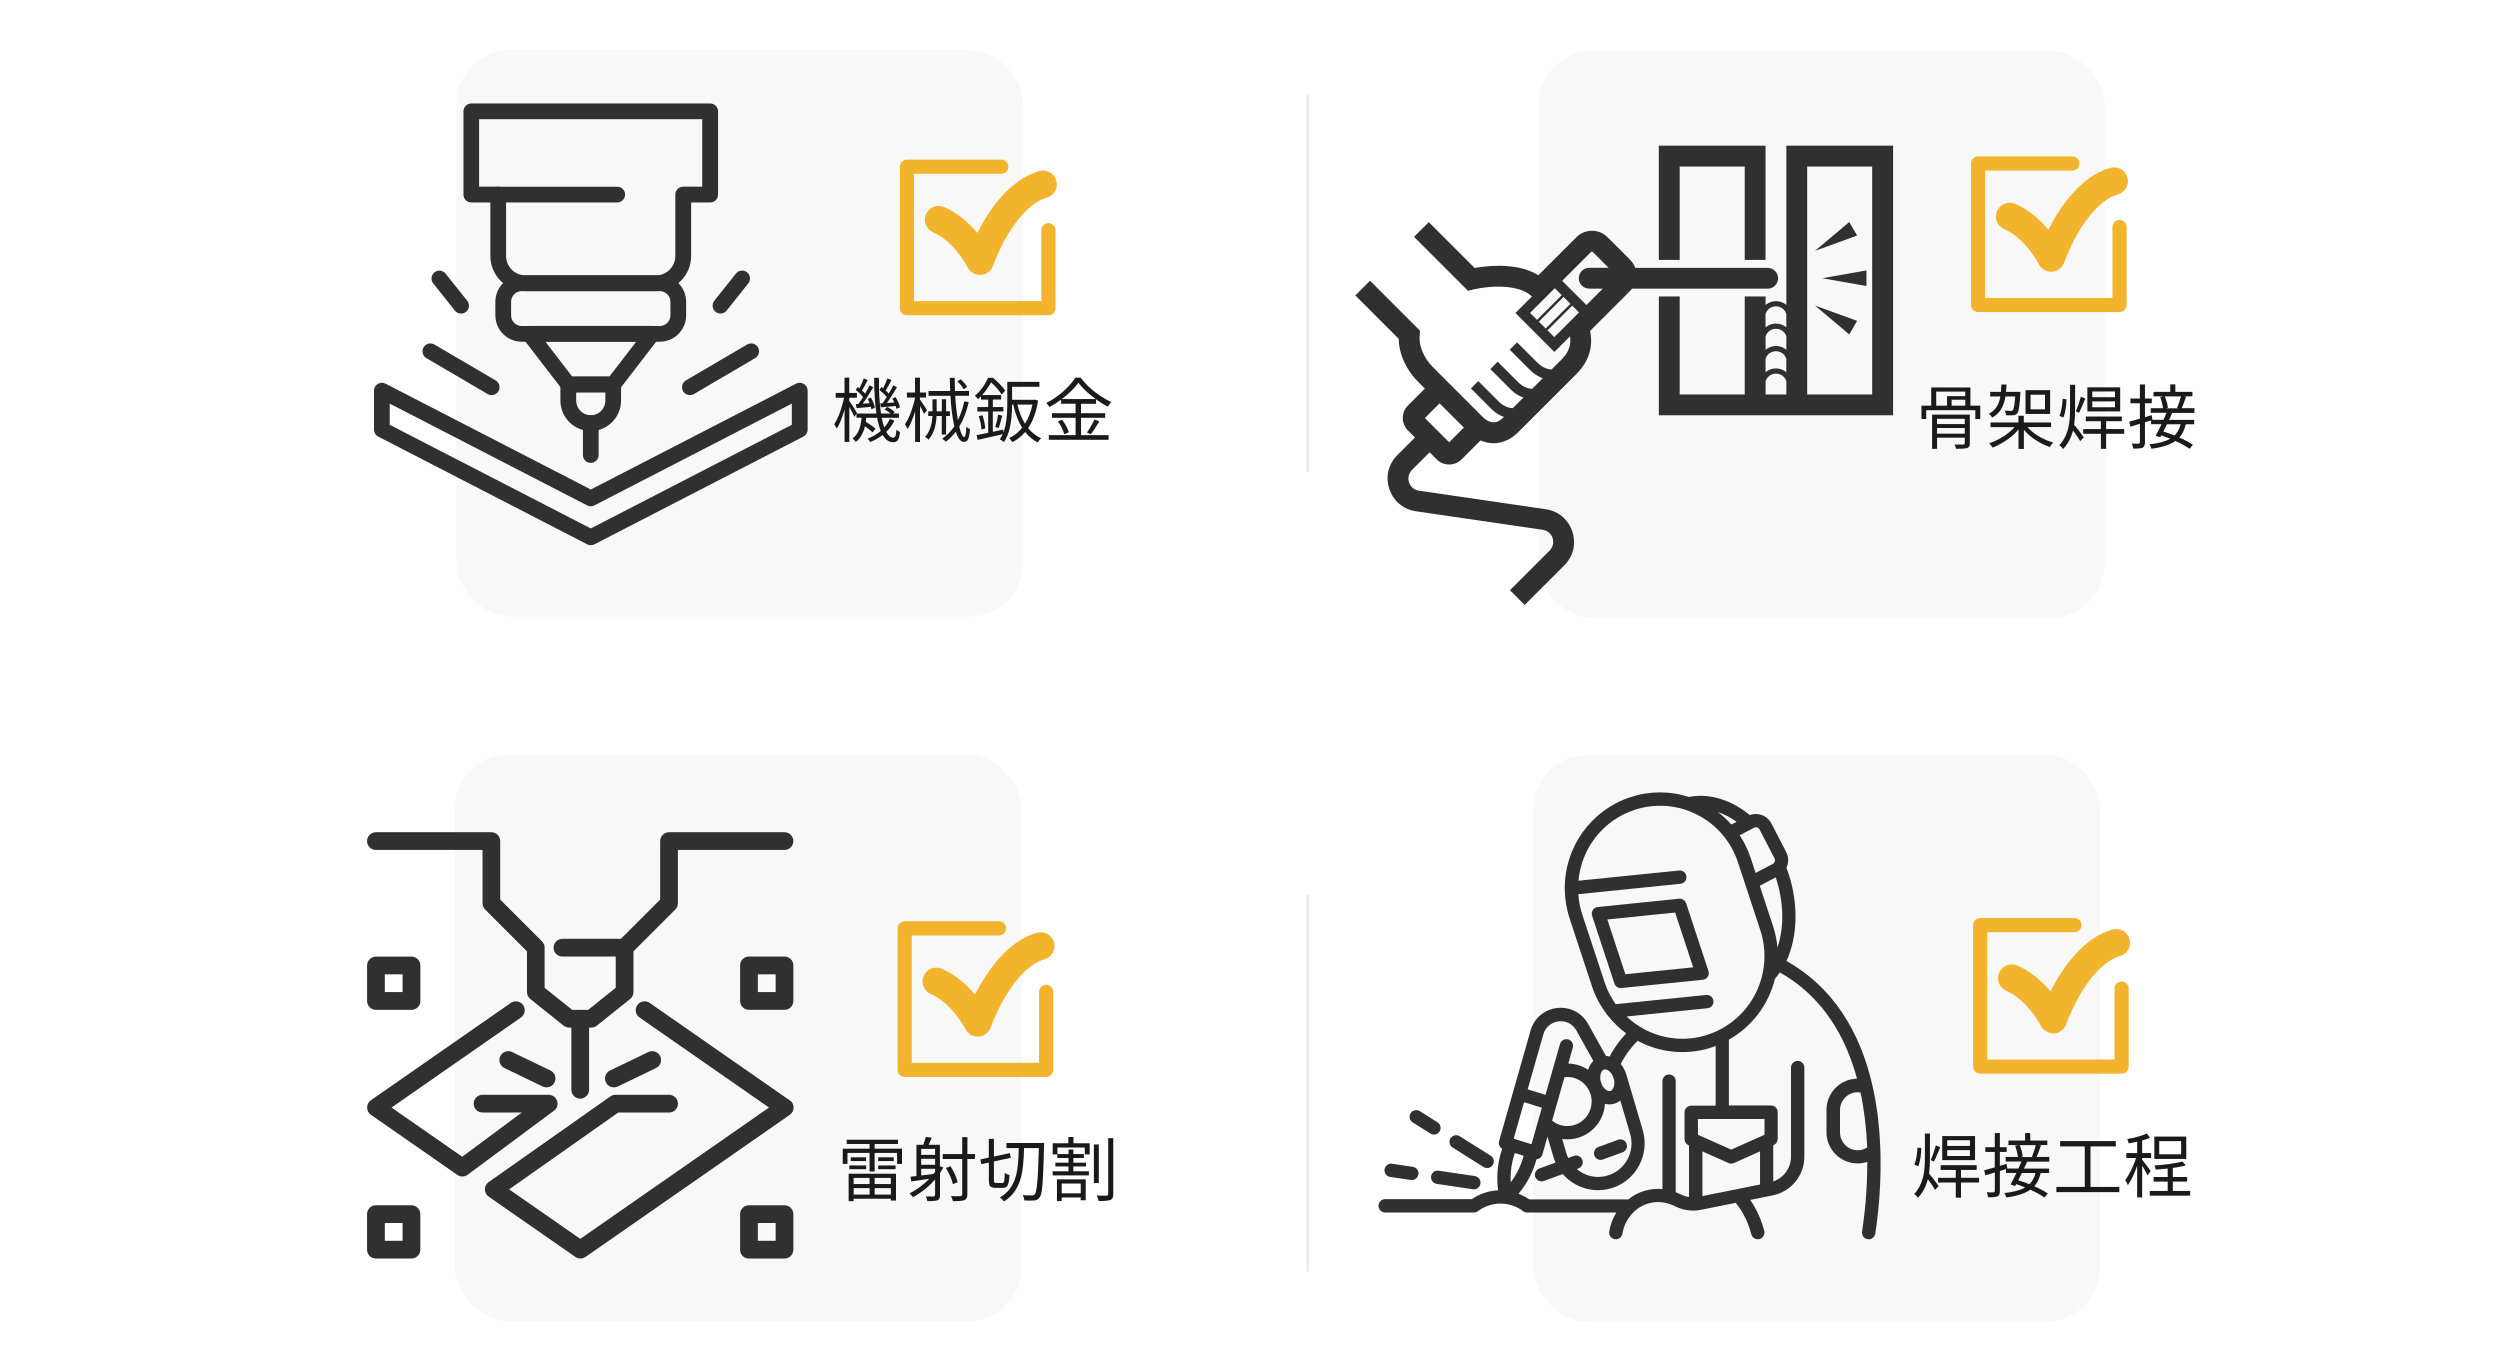 <?xml version="1.0" encoding="UTF-8"?>
<svg xmlns="http://www.w3.org/2000/svg" viewBox="0 0 550 300">
  <defs>
    <style>
      .cls-1 {
        fill: #ddd;
        opacity: .18;
      }

      .cls-2 {
        fill: #303030;
      }

      .cls-3 {
        fill: #f2b32d;
      }

      .cls-4 {
        fill: #1a1a1a;
      }

      .cls-5 {
        fill: none;
        stroke: #e8e8e8;
        stroke-miterlimit: 10;
        stroke-width: .5px;
      }
    </style>
  </defs>
  <g id="_圖層_2" data-name="圖層 2">
    <rect class="cls-1" x="100.39" y="10.95" width="124.7" height="124.7" rx="12" ry="12"/>
    <rect class="cls-1" x="338.35" y="11.22" width="124.7" height="124.7" rx="12" ry="12"/>
    <rect class="cls-1" x="100.04" y="165.99" width="124.7" height="124.7" rx="12" ry="12"/>
    <rect class="cls-1" x="337.34" y="166.06" width="124.7" height="124.7" rx="12" ry="12"/>
  </g>
  <g id="_圖層_1" data-name="圖層 1">
    <g>
      <path class="cls-4" d="M195.79,92.16l.98.38c-.44.92-1.04,1.75-1.79,2.48.46.84.97,1.26,1.53,1.27.27,0,.45-.18.55-.54.07-.26.12-.67.15-1.21.18.19.44.36.79.5-.11,1.07-.33,1.74-.67,2.01-.21.16-.5.24-.88.24-.89-.01-1.64-.55-2.26-1.61-.81.64-1.71,1.16-2.7,1.56-.25-.33-.46-.58-.62-.73,1.15-.46,2.12-1.04,2.91-1.71-.34-.83-.61-1.79-.8-2.89h-2.41c0,.06-.03.36-.09.89.98.61,1.69,1.11,2.14,1.51l-.65.8c-.41-.39-.97-.84-1.68-1.33-.39,1.6-1.07,2.74-2.03,3.44-.23-.34-.46-.6-.7-.76,1.06-.74,1.7-2.07,1.92-4,.02-.18.04-.37.06-.56h-1.11v-.88l-.47.68c-.19-.47-.56-1.21-1.11-2.21v7.74h-1.04v-7.16c-.54,1.86-1.1,3.26-1.7,4.21-.14-.3-.33-.62-.58-.95.72-1.06,1.34-2.6,1.88-4.63.11-.41.21-.81.29-1.2h-1.85v-1.06h1.95v-3.35h1.04v3.35h1.68v1.06h-1.68v.7c.5.69,1.04,1.51,1.59,2.48.05.08.09.15.11.2l-.08.09h4.35c-.31-2.05-.48-4.67-.5-7.86h1.05c-.03,3.03.13,5.65.47,7.86h2.11c-.52-.41-.96-.71-1.3-.89l.54-.56c.71.36,1.25.74,1.64,1.12l-.32.33h1.27v.94h-3.79c.14.76.33,1.47.56,2.14.54-.61.94-1.24,1.23-1.89ZM188.3,88.9l.55-.03c.25-.34.6-.84,1.04-1.5-.44-.54-.99-1.08-1.65-1.59l.48-.64s.1.08.18.15c.08.06.14.11.18.14.39-.75.71-1.47.94-2.18l.89.36c-.77,1.42-1.19,2.19-1.26,2.3.28.25.5.48.67.68.44-.75.77-1.35.97-1.8l.83.39c-.88,1.51-1.65,2.72-2.32,3.62l1.51-.09c-.11-.32-.25-.65-.42-.97l.71-.26c.45.79.75,1.53.88,2.23l-.77.33c-.06-.28-.1-.46-.12-.53-.68.05-1.72.15-3.14.29l-.17-.91ZM193.65,88.75l.5-.03c.44-.61.76-1.06.94-1.38-.4-.51-.95-1.03-1.64-1.56l.48-.64s.08.07.15.12c.09.07.16.13.2.17.41-.8.73-1.52.95-2.18l.89.36c-.48.96-.91,1.72-1.27,2.29.39.39.62.63.68.7.44-.75.77-1.35.97-1.8l.83.39c-.86,1.46-1.6,2.62-2.21,3.47l1.64-.12c-.17-.37-.32-.67-.44-.88l.71-.29c.52.89.84,1.63.95,2.23l-.74.36c-.04-.21-.1-.42-.18-.64-.48.05-1.18.11-2.08.18-.54.05-.92.09-1.17.11l-.18-.86Z"/>
      <path class="cls-4" d="M203.94,90.23l-.65.83c-.17-.41-.47-.99-.89-1.74v7.92h-1.08v-6.74c-.53,1.71-1.07,3-1.64,3.89-.17-.4-.37-.75-.59-1.05.75-1.07,1.4-2.62,1.95-4.65.1-.39.19-.78.27-1.15v-.09h-1.79v-1.09h1.79v-3.27h1.08v3.27h1.36v1.09h-1.36v.45c.62.86,1.13,1.63,1.54,2.32ZM208.13,95.61h-.94v-4.09h-1.15c-.09,2.09-.6,3.73-1.53,4.91-.07.1-.15.2-.23.29-.2-.22-.45-.42-.76-.61.96-1.05,1.49-2.53,1.61-4.45v-.14h-.92v-1.03h.94v-2.65h.91v2.65h1.14v-2.65h.94v2.65h.85v1.03h-.85v4.09ZM212.14,88.31l.98.14c-.48,2.12-1.18,3.93-2.09,5.42.37,1.51.75,2.28,1.12,2.29.23,0,.38-.76.44-2.27v-.03c.19.21.46.39.82.55-.1,1.41-.33,2.28-.7,2.59-.18.15-.4.23-.67.23-.69-.02-1.27-.77-1.76-2.24-.72.9-1.44,1.63-2.18,2.18-.25-.24-.53-.46-.82-.65,1.03-.71,1.92-1.62,2.67-2.73-.42-1.88-.71-4.11-.85-6.71h-4.82v-1.06h4.76c-.03-.65-.06-1.61-.08-2.89h1.08c0,1.01.02,1.97.05,2.89h3.09v1.06h-3.03c.09,1.74.29,3.52.59,5.36.64-1.29,1.1-2.67,1.39-4.12ZM212.78,85.13l-.79.5c-.28-.56-.75-1.14-1.39-1.74l.74-.45c.68.62,1.16,1.18,1.44,1.7Z"/>
      <path class="cls-4" d="M227.7,87.92l.67.2c-.37,2.47-1.1,4.49-2.18,6.06.82,1.01,1.77,1.76,2.86,2.24-.26.22-.52.52-.76.91-1.04-.53-1.96-1.29-2.76-2.29-.83.96-1.77,1.71-2.82,2.24-.22-.36-.45-.67-.68-.91,1.12-.52,2.06-1.28,2.83-2.26-.85-1.38-1.49-3.08-1.94-5.1h-.27v.11c-.01,3.73-.61,6.44-1.79,8.13-.28-.25-.59-.45-.91-.59.26-.4.47-.78.64-1.14-1.32.31-3.16.73-5.51,1.26l-.24-1.06c.54-.09,1.39-.26,2.56-.5v-4.68h-2.38v-.98h2.38v-1.65h-1.59v-.7c-.15.15-.36.35-.64.61-.23-.31-.47-.56-.71-.73,1.19-1.01,2.13-2.26,2.8-3.76.03-.07.06-.14.09-.21h1.11c1.02.85,1.86,1.7,2.51,2.56.07.09.13.17.18.24l-.77.88c-.6-.9-1.3-1.73-2.12-2.48-.08-.07-.15-.14-.21-.2-.69,1.17-1.35,2.11-1.98,2.8h4.18v.98h-1.83v1.65h2.32v.98h-2.32v4.47l2.27-.48.06.62c.57-1.48.85-3.49.85-6.03v-5.09h7.07v1.08h-6.01v2.86h4.85l.2-.05ZM215.33,91.55l.8-.2c.35,1,.56,1.97.62,2.91l-.83.23c-.03-.86-.23-1.84-.59-2.94ZM219.72,94.16l-.76-.21c.28-.88.49-1.79.64-2.74l.91.24c-.41,1.5-.68,2.41-.79,2.71ZM227.14,89.01h-3.32c.4,1.65.96,3.05,1.68,4.21.74-1.17,1.28-2.57,1.64-4.21Z"/>
      <path class="cls-4" d="M237.83,91.91v3.82h6.06v1.03h-13.15v-1.03h5.89v-3.82h-5.19v-1.01h5.19v-2.08h-3.2v-.89c-.84.62-1.69,1.16-2.56,1.62-.14-.28-.37-.58-.7-.89,1.84-.93,3.48-2.16,4.94-3.7.62-.66,1.11-1.28,1.48-1.88h1.15c1.17,1.56,2.69,2.95,4.56,4.17.74.48,1.46.88,2.17,1.2-.3.32-.55.67-.74,1.03-.86-.44-1.72-.98-2.59-1.62v.97h-3.32v2.08h5.32v1.01h-5.32ZM232.73,92.69l.92-.36c.7.93,1.18,1.8,1.44,2.62.02.05.04.1.05.14l-1,.45c-.2-.79-.64-1.69-1.3-2.7-.04-.05-.08-.1-.11-.15ZM233.61,87.79h7.45c-1.69-1.23-2.96-2.43-3.82-3.59-.81,1.16-2.02,2.36-3.64,3.59ZM239.97,95.53l-.85-.38c.6-.82,1.15-1.77,1.65-2.86l1.09.42c-.68,1.16-1.31,2.1-1.89,2.82Z"/>
    </g>
    <g>
      <path class="cls-4" d="M433.49,89.24h2.17v2.95h-1.09v-1.95h-10.8v1.95h-1.05v-2.95h2.15v-4h8.62v4ZM433.36,91.19v6.33c0,.5-.14.83-.41.97-.06.03-.12.06-.18.08-.36.11-1.18.17-2.44.17-.04-.3-.16-.62-.35-.95.58.01,1.24.02,1.95.02.2-.05.31-.15.32-.29v-1.24h-6.1v2.47h-1.09v-7.54h8.3ZM425.97,86.15v3.09h2.38v-2.09h4.01v-1h-6.39ZM432.25,92.13h-6.1v1.17h6.1v-1.17ZM426.15,95.4h6.1v-1.24h-6.1v1.24ZM432.36,89.24v-1.3h-3v1.3h3Z"/>
      <path class="cls-4" d="M443.37,87.22h-2.17c-.29,1.81-.96,3.15-2,4.03-.28.23-.59.44-.92.62-.2-.35-.44-.64-.71-.85,1.21-.63,2-1.66,2.36-3.09.06-.23.11-.47.15-.71h-2.23v-1.01h2.36c.04-.5.07-1.04.09-1.61h1.14c-.04.72-.08,1.25-.12,1.61h3.18s-.01.17-.03.47c-.13,2.22-.31,3.56-.53,4.03-.05.11-.11.2-.17.26-.21.23-.51.36-.89.39-.36.03-.87.03-1.53,0-.04-.38-.15-.72-.32-1.02.54.04.99.06,1.36.06.21,0,.36-.06.45-.15.21-.26.38-1.27.51-3.03ZM451.26,93.96h-5.21c1.01,1.15,2.39,2.11,4.15,2.88.52.21,1.02.39,1.51.55-.27.24-.52.56-.76.95-1.85-.65-3.46-1.61-4.85-2.89-.31-.29-.6-.59-.85-.88v4.2h-1.18v-4.3c-1.09,1.32-2.52,2.44-4.29,3.36-.47.25-.94.46-1.41.64-.17-.29-.42-.61-.76-.94,1.64-.55,3.13-1.37,4.48-2.48.43-.36.81-.72,1.12-1.08h-5.29v-1.03h6.13v-1.48h1.18v1.48h6v1.03ZM451.03,85.83v5.24h-5.41v-5.24h5.41ZM449.9,90.05v-3.21h-3.18v3.21h3.18Z"/>
      <path class="cls-4" d="M456.52,84.66v5.27c0,1.36-.07,2.54-.21,3.53.58.65,1.26,1.52,2.04,2.64.03.05.06.09.08.12l-.79.83c-.32-.6-.85-1.38-1.58-2.35-.4,1.6-1.13,2.96-2.18,4.1-.19-.3-.44-.57-.76-.79-.03-.02-.05-.04-.06-.05,1.3-1.39,2.06-3.32,2.27-5.77.05-.64.08-1.39.08-2.27v-5.27h1.11ZM453.78,87.74l.85.11c-.06,1.62-.28,2.95-.67,4l-.86-.35c.37-.92.6-2.15.68-3.7v-.06ZM457.8,87.28l.97.39c-.1.22-.25.57-.44,1.04-.43,1.04-.75,1.74-.94,2.11l-.7-.33c.44-1.01.81-2.08,1.11-3.21ZM467.32,94.39v1.04h-3.97v3.32h-1.15v-3.32h-3.89v-1.04h3.89v-1.73h-3.32v-1.03h7.92v1.03h-3.45v1.73h3.97ZM466.44,85.21v5.3h-7.22v-5.3h7.22ZM465.3,87.39v-1.27h-5v1.27h5ZM465.3,89.6v-1.29h-5v1.29h5Z"/>
      <path class="cls-4" d="M482.78,90.84h-4.88c-.08.19-.22.48-.41.88-.13.29-.23.51-.3.65h5.53v.97h-1.85c-.28,1.21-.75,2.19-1.41,2.92,1.24.55,2.23,1.08,2.97,1.59l-.73.89c-.78-.57-1.81-1.14-3.11-1.73-1.19.84-2.95,1.41-5.27,1.71-.11-.4-.26-.73-.46-.97,2.01-.2,3.54-.62,4.6-1.24-.89-.34-1.54-.59-1.97-.73l-.24.44-1-.36c.33-.6.76-1.44,1.29-2.53h-2.3v-.85l-1.35.42v4.42c0,.57-.15.94-.44,1.12-.04.02-.07.04-.09.05-.36.15-1.04.22-2.04.21-.07-.43-.18-.8-.33-1.11.73.03,1.24.04,1.53.02.15-.06.24-.16.26-.29v-4.09l-2.08.64-.26-1.11c.4-.1,1.18-.32,2.33-.65v-3.39h-2.08v-1.04h2.08v-3.1h1.12v3.1h1.5v1.04h-1.5v3.06l1.48-.44.15,1.01h2.45c.27-.6.5-1.11.67-1.53h-3.48v-1.01h2.7c-.11-.84-.32-1.66-.62-2.47l.74-.15h-2.2v-.98h3.67v-1.65h1.12v1.65h3.76v.98h-1.95l.56.08c-.4,1.15-.73,2-.97,2.54h2.8v1.01ZM479.72,93.34h-2.98c-.14.3-.41.84-.8,1.61.87.25,1.69.54,2.47.86.63-.64,1.07-1.46,1.32-2.47ZM479.8,87.21h-3.54c.36.86.59,1.7.67,2.51l-.42.11h2.8l-.36-.06c.36-.89.65-1.74.86-2.56Z"/>
    </g>
    <line class="cls-5" x1="287.71" y1="103.86" x2="287.71" y2="20.92"/>
    <line class="cls-5" x1="287.71" y1="279.82" x2="287.71" y2="196.87"/>
    <g>
      <path class="cls-4" d="M192.43,252.71h6.01v3.35h-1.08v-2.42h-4.94v4.09h-1.12v-4.09h-4.86v2.42h-1.04v-3.35h5.91v-1.03h-5.03v-.94h11.27v.94h-5.12v1.03ZM186.7,264.25v-6.03h10.42v5.91h-1.14v-.41h-8.18v.53h-1.11ZM186.85,257.22v-.82h3.7v.82h-3.7ZM187.18,254.61h3.35v.82h-3.35v-.82ZM191.3,259.14h-3.5v1.35h3.5v-1.35ZM187.81,262.81h3.5v-1.42h-3.5v1.42ZM195.98,260.49v-1.35h-3.56v1.35h3.56ZM192.43,262.81h3.56v-1.42h-3.56v1.42ZM193.2,254.61h3.42v.82h-3.42v-.82ZM193.2,257.22v-.82h3.82v.82h-3.82Z"/>
      <path class="cls-4" d="M206.8,256.6l.74.23c-.16.29-.41.71-.74,1.24v4.86c0,.58-.17.96-.52,1.12-.02,0-.04.01-.05.01-.32.13-1.06.2-2.21.2-.04-.35-.16-.7-.36-1.04.29,0,.88.01,1.77.01.17-.07.27-.17.29-.3v-3.47c-1.3,1.54-2.92,2.85-4.85,3.92-.31-.39-.58-.67-.79-.83,1.63-.81,3.08-1.88,4.36-3.21-2.14.31-3.46.5-3.97.58l-.15-1.04c.14,0,.37-.04.68-.08.27-.03.48-.05.62-.06v-6.89h1.51c.28-.78.47-1.36.56-1.74l1.29.18c-.26.66-.49,1.18-.68,1.56h2.48v4.76ZM205.72,252.75h-3.06v1.32h3.06v-1.32ZM205.72,256.26v-1.32h-3.06v1.32h3.06ZM202.66,257.14v1.47c.74-.09,1.65-.21,2.73-.35.04-.05.1-.13.17-.24.08-.11.14-.19.17-.24v-.64h-3.06ZM214.49,253.9v1.08h-1.67v7.82c0,.6-.18.99-.55,1.18-.05.03-.09.05-.12.06-.41.15-1.25.22-2.51.21-.09-.37-.23-.74-.41-1.11.85.04,1.54.05,2.08.02.23-.07.36-.19.38-.36v-7.82h-4.3v-1.08h4.3v-3.73h1.14v3.73h1.67ZM210.69,260.08l-1.06.44c-.2-.96-.65-2.05-1.35-3.27-.06-.1-.12-.2-.17-.29l1-.39c.74,1.17,1.24,2.27,1.51,3.3.03.08.05.15.06.21Z"/>
      <path class="cls-4" d="M219.16,260.25h1.38c.2,0,.33-.14.39-.42.06-.29.1-.89.12-1.8.28.22.63.39,1.04.5-.07,1.31-.26,2.14-.56,2.47-.21.22-.52.33-.91.33h-1.62c-.65,0-1.06-.16-1.24-.48-.14-.25-.21-.67-.21-1.26v-3.82l-1.67.35-.2-1.04,1.86-.41v-4.12h1.12v3.89l3.5-.76.21,1.04-3.71.79v4.09c0,.35.06.55.18.61.07.03.17.05.3.05ZM221.42,251.46h8.29s0,.22-.02.64c-.13,5.36-.3,8.66-.5,9.91-.12.69-.28,1.16-.47,1.41-.25.37-.6.6-1.04.67-.05,0-.1,0-.15.01-.46.05-1.19.05-2.17,0-.02-.37-.15-.77-.38-1.18.61.05,1.3.08,2.08.08.25,0,.45-.09.61-.27.33-.4.57-2.2.71-5.39.06-1.26.12-2.85.17-4.76h-3.26c-.06,2.84-.29,4.99-.68,6.45-.65,2.41-1.9,4.18-3.77,5.3-.18-.3-.46-.61-.85-.91,1.84-1.02,3.04-2.7,3.6-5.04.32-1.31.5-3.25.53-5.8h-2.7v-1.11Z"/>
      <path class="cls-4" d="M236.17,250.14v1.38h3.56v2.45h-1.08v-1.51h-6.01v1.44h2.44v-1.01h1.06v1.01h2.32v.86h-2.32v1.03h2.79v.83h-2.79v1.06h3.42v.91h-7.97v-.91h3.48v-1.06h-2.89v-.83h2.89v-1.03h-2.45v-.79h-1.03v-2.45h3.45v-1.38h1.12ZM232.53,264.23v-4.77h6.33v4.6h-1.11v-.62h-4.18v.79h-1.05ZM237.76,260.37h-4.18v2.17h4.18v-2.17ZM241.74,251.78v8.5h-1.09v-8.5h1.09ZM243.8,250.39h1.12v12.28c0,.64-.16,1.05-.48,1.24-.06.03-.12.06-.17.08-.42.16-1.28.24-2.56.24-.08-.41-.22-.82-.42-1.21.44.02,1.17.03,2.18.03.21-.05.32-.17.33-.36v-12.3Z"/>
    </g>
    <g>
      <path class="cls-4" d="M424.59,249.38v5.27c0,1.36-.07,2.54-.21,3.53.58.65,1.26,1.53,2.04,2.64.03.05.06.09.08.12l-.79.83c-.32-.6-.85-1.38-1.58-2.35-.4,1.6-1.13,2.96-2.18,4.1-.19-.3-.44-.57-.76-.79-.03-.02-.05-.04-.06-.05,1.3-1.39,2.06-3.32,2.27-5.77.05-.64.08-1.39.08-2.27v-5.27h1.11ZM421.85,252.46l.85.11c-.06,1.62-.28,2.95-.67,4l-.86-.35c.37-.92.6-2.15.68-3.7v-.06ZM425.88,252l.97.39c-.1.22-.25.57-.44,1.05-.43,1.04-.75,1.74-.94,2.11l-.7-.33c.44-1.01.81-2.08,1.11-3.21ZM435.39,259.11v1.05h-3.97v3.32h-1.15v-3.32h-3.89v-1.05h3.89v-1.73h-3.32v-1.03h7.92v1.03h-3.45v1.73h3.97ZM434.51,249.93v5.3h-7.22v-5.3h7.22ZM433.38,252.11v-1.27h-5v1.27h5ZM433.38,254.32v-1.29h-5v1.29h5Z"/>
      <path class="cls-4" d="M450.86,255.56h-4.88c-.08.19-.22.48-.41.88-.13.29-.23.51-.3.65h5.53v.97h-1.85c-.28,1.21-.75,2.19-1.41,2.92,1.24.54,2.23,1.08,2.97,1.59l-.73.89c-.78-.57-1.81-1.14-3.11-1.73-1.19.84-2.95,1.41-5.27,1.71-.11-.4-.26-.73-.46-.97,2.01-.2,3.54-.62,4.6-1.24-.89-.34-1.54-.58-1.97-.73l-.24.44-1-.36c.33-.6.76-1.44,1.29-2.53h-2.3v-.85l-1.35.42v4.42c0,.57-.15.94-.44,1.12-.04.02-.07.04-.09.04-.36.15-1.04.22-2.04.21-.07-.43-.18-.8-.33-1.11.73.03,1.24.04,1.53.02.15-.06.24-.16.26-.29v-4.09l-2.08.64-.26-1.11c.4-.1,1.18-.32,2.33-.65v-3.39h-2.08v-1.04h2.08v-3.11h1.12v3.11h1.5v1.04h-1.5v3.06l1.48-.44.15,1.02h2.45c.27-.6.5-1.11.67-1.53h-3.48v-1.01h2.7c-.11-.84-.32-1.66-.62-2.47l.74-.15h-2.2v-.99h3.67v-1.65h1.12v1.65h3.76v.99h-1.95l.56.08c-.4,1.15-.73,2-.97,2.54h2.8v1.01ZM447.8,258.06h-2.98c-.14.3-.41.84-.8,1.61.87.25,1.69.54,2.47.86.63-.64,1.07-1.46,1.32-2.47ZM447.87,251.93h-3.54c.36.86.59,1.7.67,2.51l-.42.11h2.8l-.36-.06c.36-.89.65-1.74.86-2.56Z"/>
      <path class="cls-4" d="M459.9,261.12h6.35v1.15h-13.84v-1.15h6.24v-8.91h-5.42v-1.17h12.25v1.17h-5.57v8.91Z"/>
      <path class="cls-4" d="M472.47,258.61c-.05-.12-.12-.27-.21-.44s-.19-.35-.3-.55c-.11-.19-.22-.39-.34-.59-.12-.2-.23-.39-.34-.58v6.98h-1.11v-6.95c-.28.82-.6,1.61-.96,2.36-.36.76-.72,1.39-1.08,1.89-.05-.17-.14-.36-.26-.58s-.23-.39-.32-.54c.21-.27.43-.6.66-.98.23-.38.44-.78.65-1.2.21-.42.4-.87.59-1.33.19-.46.35-.91.48-1.34h-2.14v-1.09h2.38v-2.48c-.31.07-.63.13-.94.19-.31.06-.62.11-.92.16-.02-.14-.06-.3-.12-.47s-.13-.33-.2-.47c.38-.06.78-.14,1.18-.23.4-.09.8-.19,1.18-.3.38-.11.74-.22,1.08-.34.34-.12.63-.24.89-.36l.68.95c-.24.11-.51.21-.8.3s-.6.19-.92.29v2.76h1.97v1.09h-1.97v.39c.09.12.23.3.41.53.18.23.37.48.57.73.2.26.38.5.55.73.17.23.28.39.34.49l-.67.96ZM481.83,262.01v1.03h-8.89v-1.03h3.95v-2.06h-3.09v-1.01h3.09v-1.85c-.88.09-1.75.17-2.62.23-.02-.14-.06-.29-.12-.46-.06-.17-.12-.32-.18-.45.54-.04,1.09-.09,1.67-.14.58-.05,1.14-.12,1.68-.2.55-.08,1.06-.16,1.54-.25.49-.09.9-.19,1.26-.29l.77.85c-.4.11-.85.22-1.33.32-.48.1-.99.18-1.54.24v2h3.15v1.01h-3.15v2.06h3.8ZM480.98,254.96h-7.03v-4.91h7.03v4.91ZM479.85,251.05h-4.82v2.89h4.82v-2.89Z"/>
    </g>
    <g>
      <path class="cls-3" d="M230.66,49.1c-.86,0-1.56.7-1.56,1.56v15.59h-28.01v-28.01h19.19c.86,0,1.56-.7,1.56-1.56s-.7-1.56-1.56-1.56h-20.74c-.86,0-1.56.7-1.56,1.56v31.12c0,.86.7,1.56,1.56,1.56h31.12c.86,0,1.56-.7,1.56-1.56v-17.14c0-.86-.7-1.56-1.56-1.56Z"/>
      <path class="cls-3" d="M228.64,37.63c-6.58,1.86-11.13,8.71-13.63,13.61-1.78-2.1-4.25-4.38-7.32-5.69-1.54-.66-3.33.06-3.98,1.6-.66,1.54.06,3.33,1.6,3.98,4.6,1.96,7.57,7.64,7.59,7.69.52,1.02,1.57,1.66,2.71,1.66.07,0,.14,0,.21,0,1.21-.08,2.26-.89,2.66-2.04,1.24-3.58,5.77-13.25,11.82-14.96,1.61-.46,2.55-2.13,2.09-3.75-.46-1.61-2.14-2.55-3.75-2.09Z"/>
    </g>
    <g>
      <path class="cls-3" d="M466.3,48.39c-.86,0-1.56.7-1.56,1.56v15.59h-28.01v-28.01h19.19c.86,0,1.56-.7,1.56-1.56s-.7-1.56-1.56-1.56h-20.74c-.86,0-1.56.7-1.56,1.56v31.12c0,.86.7,1.56,1.56,1.56h31.12c.86,0,1.56-.7,1.56-1.56v-17.14c0-.86-.7-1.56-1.56-1.56Z"/>
      <path class="cls-3" d="M464.28,36.92c-6.58,1.86-11.13,8.71-13.63,13.61-1.78-2.1-4.25-4.38-7.32-5.69-1.54-.66-3.33.06-3.98,1.6-.66,1.54.06,3.33,1.6,3.98,4.6,1.96,7.57,7.64,7.59,7.69.52,1.02,1.57,1.66,2.71,1.66.07,0,.14,0,.21,0,1.21-.08,2.26-.89,2.66-2.04,1.24-3.58,5.77-13.25,11.82-14.96,1.61-.46,2.55-2.13,2.09-3.75-.46-1.61-2.14-2.55-3.75-2.09Z"/>
    </g>
    <g>
      <path class="cls-3" d="M230.15,216.66c-.86,0-1.56.7-1.56,1.56v15.59h-28.01v-28.01h19.19c.86,0,1.56-.7,1.56-1.56s-.7-1.56-1.56-1.56h-20.74c-.86,0-1.56.7-1.56,1.56v31.12c0,.86.7,1.56,1.56,1.56h31.12c.86,0,1.56-.7,1.56-1.56v-17.14c0-.86-.7-1.56-1.56-1.56Z"/>
      <path class="cls-3" d="M228.13,205.2c-6.58,1.86-11.13,8.71-13.63,13.61-1.78-2.1-4.25-4.38-7.32-5.69-1.54-.66-3.33.06-3.98,1.6-.66,1.54.06,3.33,1.6,3.98,4.6,1.96,7.57,7.64,7.59,7.69.52,1.02,1.57,1.66,2.71,1.66.07,0,.14,0,.21,0,1.21-.08,2.26-.89,2.66-2.04,1.24-3.58,5.77-13.25,11.82-14.96,1.61-.46,2.55-2.13,2.09-3.75-.46-1.61-2.14-2.55-3.75-2.09Z"/>
    </g>
    <g>
      <path class="cls-3" d="M466.76,215.95c-.86,0-1.56.7-1.56,1.56v15.59h-28.01v-28.01h19.19c.86,0,1.56-.7,1.56-1.56s-.7-1.56-1.56-1.56h-20.74c-.86,0-1.56.7-1.56,1.56v31.12c0,.86.7,1.56,1.56,1.56h31.12c.86,0,1.56-.7,1.56-1.56v-17.14c0-.86-.7-1.56-1.56-1.56Z"/>
      <path class="cls-3" d="M464.74,204.49c-6.58,1.86-11.13,8.71-13.63,13.61-1.78-2.1-4.25-4.38-7.32-5.69-1.54-.66-3.33.06-3.98,1.6-.66,1.54.06,3.33,1.6,3.98,4.6,1.96,7.57,7.64,7.59,7.69.52,1.02,1.57,1.66,2.71,1.66.07,0,.14,0,.21,0,1.21-.08,2.26-.89,2.66-2.04,1.24-3.58,5.77-13.25,11.82-14.96,1.61-.46,2.55-2.13,2.09-3.75-.46-1.61-2.14-2.55-3.75-2.09Z"/>
    </g>
    <g>
      <path class="cls-2" d="M121.95,244.3c.06-.05.12-.11.18-.16.04-.04.07-.08.1-.12.05-.06.09-.11.13-.18.03-.05.05-.1.08-.14.03-.06.06-.13.09-.19.02-.05.03-.11.05-.16.02-.07.04-.13.05-.2.01-.06.01-.13.02-.19,0-.05.01-.09.01-.14,0-.02,0-.03,0-.05,0-.07-.01-.13-.02-.2,0-.06-.01-.13-.03-.19-.01-.05-.03-.11-.05-.16-.02-.07-.04-.14-.07-.21-.02-.04-.04-.08-.07-.12-.04-.07-.08-.15-.13-.22,0,0-.01-.02-.02-.03-.02-.03-.05-.05-.07-.08-.05-.06-.11-.13-.17-.18-.04-.04-.08-.07-.12-.1-.06-.05-.12-.09-.18-.13-.05-.03-.1-.05-.14-.08-.06-.03-.13-.06-.19-.09-.05-.02-.11-.04-.17-.05-.06-.02-.13-.04-.19-.05-.07-.01-.14-.02-.2-.02-.04,0-.09-.01-.13-.01h-14.55c-1.08,0-1.95.87-1.95,1.95s.87,1.95,1.95,1.95h8.64l-13.11,9.73-15.55-10.82,28.47-19.81c.89-.62,1.1-1.84.49-2.72-.62-.89-1.84-1.1-2.72-.49l-30.78,21.41c-.52.37-.84.97-.84,1.6s.31,1.24.84,1.6l19.01,13.23c.34.23.73.35,1.12.35.41,0,.82-.13,1.16-.39l18.99-14.09s.05-.05.08-.07Z"/>
      <path class="cls-2" d="M173.71,242.06l-30.78-21.42c-.89-.62-2.11-.4-2.72.49-.62.89-.4,2.1.49,2.72l28.48,19.81-41.52,28.89-15.66-10.89,24.01-16.9h11.19c1.08,0,1.95-.87,1.95-1.95s-.87-1.95-1.95-1.95h-11.8s0,0,0,0c-.12,0-.23.01-.35.03-.01,0-.03,0-.04,0-.08.02-.15.04-.22.07-.05.02-.1.03-.15.05-.03.01-.05.03-.08.04-.09.04-.18.09-.26.15,0,0,0,0,0,0l-26.8,18.86c-.52.37-.83.97-.83,1.6,0,.64.31,1.23.84,1.6l19.07,13.26c.34.23.73.35,1.12.35s.78-.12,1.12-.35l44.94-31.26c.52-.37.84-.97.84-1.6s-.31-1.24-.84-1.6Z"/>
      <path class="cls-2" d="M82.71,186.99h23.45v11.72c0,.52.21,1.02.57,1.38l9.2,9.2v8.96c0,.59.27,1.15.73,1.53l7.33,5.86c.35.28.78.43,1.22.43h.49v13.68c0,1.08.87,1.95,1.95,1.95s1.95-.87,1.95-1.95v-13.68h.49c.44,0,.87-.15,1.22-.43l7.33-5.86c.46-.37.73-.93.73-1.53v-8.96l9.2-9.2c.37-.37.57-.86.57-1.38v-11.72h23.45c1.08,0,1.95-.87,1.95-1.95s-.87-1.95-1.95-1.95h-25.4c-1.08,0-1.95.87-1.95,1.95v12.87l-8.63,8.63h-12.87c-1.08,0-1.95.87-1.95,1.95s.87,1.95,1.95,1.95h11.72v6.88l-6.06,4.85h-3.52l-6.06-4.85v-8.83c0-.13-.01-.26-.04-.38-.01-.06-.04-.12-.05-.18-.02-.06-.03-.12-.06-.18-.03-.08-.07-.15-.12-.22-.02-.04-.04-.08-.06-.12-.07-.11-.16-.21-.25-.31l-9.19-9.19v-12.87c0-1.08-.87-1.95-1.95-1.95h-25.4c-1.08,0-1.95.87-1.95,1.95s.87,1.95,1.95,1.95Z"/>
      <path class="cls-2" d="M90.52,265.16h-7.82c-1.08,0-1.95.87-1.95,1.95v7.82c0,1.08.87,1.95,1.95,1.95h7.82c1.08,0,1.95-.87,1.95-1.95v-7.82c0-1.08-.87-1.95-1.95-1.95ZM88.57,272.97h-3.91v-3.91h3.91v3.91Z"/>
      <path class="cls-2" d="M172.59,265.16h-7.82c-1.08,0-1.95.87-1.95,1.95v7.82c0,1.08.87,1.95,1.95,1.95h7.82c1.08,0,1.95-.87,1.95-1.95v-7.82c0-1.08-.87-1.95-1.95-1.95ZM170.64,272.97h-3.91v-3.91h3.91v3.91Z"/>
      <path class="cls-2" d="M82.71,222.17h7.82c1.08,0,1.95-.87,1.95-1.95v-7.82c0-1.08-.87-1.95-1.95-1.95h-7.82c-1.08,0-1.95.87-1.95,1.95v7.82c0,1.08.87,1.95,1.95,1.95ZM84.66,214.35h3.91v3.91h-3.91v-3.91Z"/>
      <path class="cls-2" d="M172.59,210.44h-7.82c-1.08,0-1.95.87-1.95,1.95v7.82c0,1.08.87,1.95,1.95,1.95h7.82c1.08,0,1.95-.87,1.95-1.95v-7.82c0-1.08-.87-1.95-1.95-1.95ZM170.64,218.26h-3.91v-3.91h3.91v3.91Z"/>
      <path class="cls-2" d="M112.67,231.45c-.98-.47-2.14-.06-2.61.91-.47.97-.06,2.14.91,2.61l8.42,4.06c.27.13.56.19.85.19.73,0,1.43-.41,1.76-1.1.47-.97.06-2.14-.91-2.61l-8.42-4.06Z"/>
      <path class="cls-2" d="M133.3,238.12c.34.7,1.03,1.1,1.76,1.1.28,0,.57-.06.85-.19l8.42-4.06c.97-.47,1.38-1.64.91-2.61-.47-.97-1.64-1.38-2.61-.91l-8.42,4.06c-.97.47-1.38,1.64-.91,2.61Z"/>
    </g>
    <g>
      <path class="cls-2" d="M413.28,246.92c-1.53-14.14-6.53-24.84-14.87-31.8-1.64-1.37-3.45-2.61-5.39-3.7,2.48-5.39,2.66-12.51.47-19.18-.15-.44-.31-.88-.48-1.32.53-1.11.52-2.39-.05-3.48l-3.25-6.27c-.48-.93-1.29-1.6-2.28-1.92-.82-.26-1.68-.23-2.49.06-4.15-3.42-9-4.86-13.37-3.98-4.25-1.36-8.72-1.34-12.94.06-8.6,2.86-14.38,10.91-14.38,19.93v.08s0,.18,0,.18c.02,2.2.37,4.38,1.06,6.46l4.91,14.91c.73,2.23,1.85,4.33,3.25,6.14.09.17.2.32.27.37,1.17,1.47,2.52,2.78,4.04,3.89-.57.6-1.06,1.17-1.49,1.71-.8,1.04-1.53,2.17-2.17,3.38-.27-.07-.54-.12-.81-.13l-3.93-7.05c-1.39-2.48-4-3.81-6.82-3.5-2.82.33-5.06,2.24-5.84,4.98l-6.92,24.31c-.19.67.1,1.35.68,1.68-.07.21-.15.43-.21.64-1.03,3.36-.97,6.37-.68,8.49-2.69.13-4.72,1.22-5.8,1.95h-19.05c-.81,0-1.47.66-1.47,1.47s.66,1.47,1.47,1.47h19.52c.32,0,.63-.11.88-.3.83-.62,2.57-1.67,4.97-1.67,1.03,0,3.05.22,4.97,1.67.25.19.57.3.88.3h19.64c-.79,1.27-1.32,2.7-1.57,4.18-.13.8.41,1.56,1.21,1.69.82.14,1.56-.42,1.69-1.21.53-3.21,2.8-5.83,5.79-6.68,2.38-.68,4.5-.01,5.85.67,1.4.7,2.96,1.01,4.47.91h.1c.34-.03.68-.07,1.01-.14l7.72-1.55c.64.8,1.17,1.58,1.61,2.37.8,1.42,1.41,2.95,1.81,4.54.19.77,1.01,1.25,1.78,1.07.78-.2,1.26-.99,1.07-1.78-.46-1.84-1.17-3.62-2.1-5.27-.28-.5-.61-1.02-1-1.57l5-1.01c4.01-.81,6.92-4.37,6.92-8.48v-19.63c0-.81-.66-1.47-1.47-1.47s-1.47.66-1.47,1.47v19.63c0,2.47-1.59,4.64-3.9,5.42v-7.96l.11-.05c.53-.24.87-.76.87-1.34v-5.89c0-.81-.66-1.47-1.47-1.47h-9.27v-14.48c5.05-2.84,8.73-7.69,10.13-13.38.38-.45.74-.92,1.07-1.4,1.77.99,3.43,2.13,4.94,3.39,5.69,4.74,9.74,11.46,12.05,19.98-3.71.06-6.72,3.12-6.72,6.86v4.91c0,3.79,3.07,6.87,6.84,6.87.73,0,1.45-.12,2.14-.35.02,6.27-.61,11.77-1.15,15.35-.12.8.43,1.55,1.23,1.67.08.01.15.02.23.02.72,0,1.34-.54,1.45-1.25.89-5.85,1.73-14.85.69-24.52ZM408.7,240.29c.19,0,.39.02.61.06.8,3.76,1.3,7.82,1.47,12.09-.63.41-1.35.62-2.08.62-2.15,0-3.9-1.76-3.9-3.93v-4.91c0-2.17,1.75-3.93,3.9-3.93ZM374.53,253.3l5.74,2.57c.38.17.81.17,1.2,0l5.74-2.57v7.29l-12.68,2.55v-9.84ZM381.23,255.32h0s0,0,0,0h0ZM388.19,246.18v3.47l-7.32,3.27-7.25-3.24-.07-.03v-3.47h14.64ZM390.66,193.04s.03.08.04.12c1.75,5.31,1.85,10.84.34,15.3-.14-1.61-.47-3.2-.98-4.74l-2.91-8.85,3.5-1.84ZM375.81,227.6c-4.56,1.52-9.44,1.16-13.74-1-1.54-.78-2.96-1.77-4.24-2.97l17.82-1.82c.8-.08,1.39-.8,1.31-1.61-.04-.39-.23-.74-.53-.99-.3-.25-.69-.36-1.08-.32l-19.89,2.03c-1.07-1.5-1.9-3.13-2.46-4.86l-4.91-14.91c-.47-1.42-.75-2.9-.86-4.43l22.47-2.29c.39-.04.74-.23.99-.53.25-.3.36-.68.32-1.08-.08-.8-.79-1.39-1.61-1.31l-22.14,2.25c.67-7.22,5.43-13.28,12.29-15.57,4.55-1.51,9.46-1.16,13.74,1,4.33,2.18,7.55,5.92,9.07,10.54l4.91,14.91c3.13,9.51-2.02,19.81-11.47,22.95ZM389.96,190.09l-3.73,1.96-1.06-3.24c-.59-1.79-1.41-3.49-2.44-5.05l3.12-1.64c.22-.12.48-.14.71-.06h0c.24.08.44.24.56.47l3.25,6.27c.24.47.06,1.05-.4,1.3ZM380.91,181.4c-.89-1-1.88-1.92-2.96-2.74,1.39.47,2.77,1.19,4.1,2.13l-1.15.6ZM367.21,236.37c-.81,0-1.47.66-1.47,1.47v23.76c-1.29-.12-2.57,0-3.82.35-1.34.38-2.58,1.02-3.7,1.91h-21.78c-.73-.5-1.52-.91-2.36-1.23,2.22-2.64,3.29-5.4,3.75-6.88.07-.23.14-.47.2-.71.21-.02.41-.07.59-.17.35-.19.61-.51.71-.89l1.11-3.92,1.3,4.42c.13.44.29.87.47,1.29l-3.57,1.3c-.37.13-.66.4-.83.76-.17.36-.18.75-.05,1.12.27.74,1.18,1.14,1.88.87l4.17-1.53c.81.94,1.78,1.72,2.88,2.32,2.38,1.29,5.21,1.58,7.79.81,5.42-1.61,8.52-7.36,6.92-12.8l-3.61-12.23c-.26-.87-.68-1.66-1.23-2.31.59-1.15,1.27-2.23,2.03-3.2.49-.63,1.05-1.26,1.7-1.91.15.09.3.17.45.25,2.95,1.49,6.11,2.24,9.37,2.24,2.24,0,4.47-.36,6.62-1.08.24-.08.48-.17.71-.26v13.12h-5.37c-.81,0-1.47.66-1.47,1.47v5.89c0,.58.34,1.1.87,1.34l.11.05v11.36c-.61-.09-1.18-.27-1.7-.53-.39-.2-.8-.37-1.22-.53v-24.44c0-.81-.66-1.47-1.47-1.47ZM346.81,226.72l3.73,6.69c-.53.51-.92,1.18-1.16,1.94-1.29-.86-2.79-1.34-4.35-1.37l.99-3.49c.11-.38.06-.77-.13-1.12s-.5-.59-.88-.7c-.78-.22-1.59.23-1.81,1.01l-3.19,11.19-3.92-1.22,3.44-12.08c.54-1.89,2.09-2.72,3.36-2.87,1.28-.15,2.96.3,3.92,2.01ZM353.67,258.62c-1.87.56-3.84.35-5.55-.58-.44-.24-.85-.52-1.24-.85l.36-.13c.76-.28,1.15-1.12.88-1.88-.14-.37-.41-.66-.76-.83-.35-.16-.75-.18-1.12-.05l-1.23.45c-.18-.36-.32-.73-.43-1.1l-.9-3.07c1.19.17,2.36.07,3.49-.27,3.37-1.01,5.71-4.01,5.92-7.48.7.19,1.4.18,2.06-.02.48-.14.92-.38,1.31-.71l2.17,7.35c1.15,3.9-1.07,8.01-4.94,9.16ZM349.94,240.79c.84,2.86-.78,5.87-3.62,6.72-1.7.5-3.48.14-4.86-.96l2.73-9.58c2.56-.3,5,1.29,5.75,3.83ZM354.29,240.01c-.29.09-.58-.02-.78-.13-.57-.31-1.08-1-1.31-1.81-.4-1.35.05-2.58.71-2.78.07-.02.14-.03.22-.03.22,0,.43.09.56.16.57.31,1.08,1,1.31,1.81.4,1.35-.05,2.58-.71,2.78ZM333.01,250.51l2.28-8.03,3.92,1.22-2.28,8.03-3.92-1.22ZM333.07,254.27c.06-.2.13-.4.2-.6l1.93.6c-.05.21-.11.42-.17.62-.35,1.13-1.13,3.17-2.67,5.21-.08-1.58.03-3.61.71-5.82Z"/>
      <path class="cls-2" d="M370.94,198.72c-.21-.65-.86-1.08-1.54-1l-17.9,1.82c-.45.04-.84.28-1.08.66-.24.38-.3.84-.16,1.26l4.91,14.91c.2.6.76,1.01,1.39,1.01l18.06-1.83c.44-.05.84-.29,1.08-.66.24-.38.3-.84.16-1.26l-4.91-14.91ZM372.5,212.81l-14.92,1.52-3.97-12.05,14.92-1.52,3.97,12.06Z"/>
      <path class="cls-2" d="M319.57,252.45l6.83,4.3c.23.15.5.22.78.22.51,0,.97-.26,1.24-.69.21-.33.28-.73.19-1.11-.09-.38-.32-.71-.65-.91l-6.83-4.29c-.68-.43-1.59-.22-2.02.46-.43.68-.22,1.59.46,2.02Z"/>
      <path class="cls-2" d="M310.79,246.93l3.9,2.45c.23.15.5.23.78.23.51,0,.97-.26,1.24-.69.43-.68.22-1.59-.46-2.02l-3.9-2.45c-.69-.43-1.59-.22-2.02.46-.43.69-.22,1.59.46,2.02Z"/>
      <path class="cls-2" d="M316.51,257.55c-.38-.06-.77.04-1.09.27-.32.23-.52.58-.58.96h0c-.12.8.43,1.55,1.23,1.67l7.96,1.19c.08.01.15.02.22.02.72,0,1.34-.54,1.45-1.25.12-.8-.43-1.55-1.23-1.67l-7.97-1.19Z"/>
      <path class="cls-2" d="M305.83,258.92l4.55.68c.08.01.15.02.22.02.72,0,1.34-.54,1.45-1.25.06-.39-.04-.78-.27-1.09s-.58-.52-.96-.58l-4.55-.68c-.8-.13-1.55.43-1.67,1.23-.06.39.04.77.27,1.09s.58.52.96.58Z"/>
      <path class="cls-2" d="M355.97,250.75l-4.33,1.58c-.76.28-1.15,1.12-.88,1.88.21.58.76.96,1.38.96.17,0,.34-.03.5-.09l4.33-1.58c.37-.13.66-.4.83-.76.17-.35.18-.75.05-1.12-.28-.76-1.12-1.16-1.88-.87Z"/>
    </g>
    <g>
      <path class="cls-2" d="M144.33,64.05h-28.73c-4.26,0-7.72-3.46-7.72-7.72v-11.79h-4.19c-.96,0-1.73-.78-1.73-1.73v-18.32c0-.96.78-1.73,1.73-1.73h52.55c.96,0,1.73.78,1.73,1.73v18.32c0,.96-.78,1.73-1.73,1.73h-4.19v11.79c0,4.26-3.46,7.72-7.72,7.72ZM105.42,41.07h4.19c.96,0,1.73.78,1.73,1.73v13.53c0,2.34,1.91,4.25,4.25,4.25h28.73c2.34,0,4.25-1.91,4.25-4.25v-13.53c0-.96.78-1.73,1.73-1.73h4.19v-14.85h-49.09v14.85Z"/>
      <path class="cls-2" d="M145.15,75.18h-30.37c-3.2,0-5.8-2.6-5.8-5.8v-2.99c0-3.2,2.6-5.8,5.8-5.8h30.37c3.2,0,5.8,2.6,5.8,5.8v2.99c0,3.2-2.6,5.8-5.8,5.8ZM114.78,64.05c-1.29,0-2.34,1.05-2.34,2.34v2.99c0,1.29,1.05,2.34,2.34,2.34h30.37c1.29,0,2.34-1.05,2.34-2.34v-2.99c0-1.29-1.05-2.34-2.34-2.34h-30.37Z"/>
      <path class="cls-2" d="M134.91,86.32h-9.88c-.54,0-1.05-.25-1.37-.68l-8.57-11.14c-.4-.52-.47-1.23-.18-1.82.29-.59.9-.97,1.56-.97h27.02c.66,0,1.26.37,1.56.97.29.59.22,1.3-.18,1.83l-8.57,11.13c-.33.43-.84.68-1.37.68ZM125.88,82.85h8.18l5.9-7.67h-19.97l5.9,7.67Z"/>
      <path class="cls-2" d="M129.97,94.82c-3.68,0-6.68-2.99-6.68-6.68v-3.56c0-.96.78-1.73,1.73-1.73h9.88c.96,0,1.73.78,1.73,1.73v3.56c0,3.68-2.99,6.68-6.67,6.68ZM126.76,86.32v1.82c0,1.77,1.44,3.21,3.21,3.21s3.21-1.44,3.21-3.21v-1.82h-6.41Z"/>
      <path class="cls-2" d="M129.97,101.84c-.96,0-1.73-.78-1.73-1.73v-7.02c0-.96.78-1.73,1.73-1.73s1.73.78,1.73,1.73v7.02c0,.96-.78,1.73-1.73,1.73Z"/>
      <path class="cls-2" d="M135.79,44.54h-26.18c-.96,0-1.73-.78-1.73-1.73s.78-1.73,1.73-1.73h26.18c.96,0,1.73.78,1.73,1.73s-.78,1.73-1.73,1.73Z"/>
      <path class="cls-2" d="M129.97,119.94c-.27,0-.55-.06-.79-.19l-45.97-23.7c-.58-.3-.94-.89-.94-1.54v-8.57c0-.61.32-1.17.83-1.48.51-.31,1.16-.34,1.7-.06l45.18,23.29,45.17-23.29c.54-.28,1.18-.25,1.7.06.52.32.83.88.83,1.48v8.57c0,.65-.36,1.25-.94,1.54l-45.97,23.7c-.25.13-.52.19-.79.19ZM85.73,93.45l44.24,22.81,44.23-22.81v-4.66l-43.44,22.4c-.5.26-1.09.26-1.59,0l-43.44-22.4v4.66Z"/>
      <path class="cls-2" d="M151.78,86.93c-.59,0-1.18-.3-1.5-.86-.48-.83-.21-1.89.62-2.38l13.47-7.9c.83-.48,1.89-.21,2.38.62.48.83.21,1.89-.62,2.38l-13.47,7.9c-.28.16-.58.24-.88.24Z"/>
      <path class="cls-2" d="M158.51,68.98c-.38,0-.76-.12-1.08-.38-.75-.59-.87-1.69-.28-2.44l4.76-5.98c.6-.75,1.68-.88,2.44-.28.75.59.87,1.69.28,2.44l-4.76,5.98c-.34.43-.85.65-1.36.65Z"/>
      <path class="cls-2" d="M108.16,86.93c-.3,0-.6-.08-.88-.24l-13.47-7.9c-.83-.48-1.1-1.55-.62-2.38.48-.83,1.54-1.1,2.38-.62l13.47,7.9c.83.48,1.1,1.55.62,2.38-.32.55-.9.86-1.5.86Z"/>
      <path class="cls-2" d="M101.43,68.98c-.51,0-1.02-.22-1.36-.65l-4.76-5.98c-.6-.75-.47-1.84.28-2.44.75-.6,1.84-.47,2.44.28l4.76,5.98c.6.75.47,1.84-.28,2.44-.32.25-.7.38-1.08.38Z"/>
    </g>
    <g>
      <path class="cls-2" d="M364.95,65.22v26.14s23.48,0,23.48,0h0s4.57,0,4.57,0h0s23.48,0,23.48,0v-59.31s-23.48,0-23.48,0v35.04c-1.32-1.12-3.25-1.12-4.57,0v-1.87h-4.59s0,21.56,0,21.56h-14.31v-21.56h-4.59ZM388.43,74.01c.7-2.23,3.87-2.23,4.57,0v2.94c-1.32-1.12-3.25-1.12-4.57,0v-2.95ZM392.99,81.89c-1.32-1.12-3.25-1.12-4.57,0v-2.95c.7-2.23,3.87-2.23,4.57,0v2.94ZM392.99,69.08v2.94c-1.32-1.12-3.25-1.12-4.57,0v-2.95c.7-2.23,3.87-2.23,4.57,0ZM397.58,36.64h14.3v50.14h-14.3v-50.14ZM388.43,86.78v-2.9c.7-2.23,3.87-2.23,4.57,0v2.9h-4.57Z"/>
      <path class="cls-2" d="M383.84,57.19v-20.56s-14.31,0-14.31,0v20.56h-4.59v-25.14h23.48v25.14h-4.59Z"/>
      <path class="cls-2" d="M307.4,100.14c-4.23,4.23-1.82,11.47,4.09,12.34l27.92,4.08c2.19.32,3.07,2.99,1.51,4.56l-8.73,8.73,3.24,3.24,8.73-8.73c4.23-4.23,1.82-11.47-4.09-12.33l-27.92-4.08c-2.19-.32-3.07-2.99-1.51-4.56l3.88-3.88s1.54,1.54,1.55,1.55c1.51,1.51,3.96,1.52,5.48,0l4.16-4.16h0c2.81,1.22,5.83.64,8.36-1.88l12.81-12.81c2.79-2.79,3.65-6.21,2.93-9.4,9.69-9.69,8.98-8.95,9.24-9.3,3.48,0,25.88,0,29.38,0h.45c1.27,0,2.29-1.03,2.29-2.29,0-1.27-1.03-2.29-2.29-2.29-3.63,0-25.86,0-29.13,0-.51-1.4-1.01-1.64-6.1-6.74-1.9-1.9-4.96-1.88-6.84,0l-8.37,8.36c-3.9-2.42-9.54-2.38-14.03-1.6l-10.08-10.08-3.24,3.24,11.86,11.86,1.25-.3c3.61-.86,10.08-1.17,12.82,1.56l-3.63,3.63,8.57,8.57,3.43-3.43c.21,1.08.2,3.03-1.74,4.98l-2.3,2.3c-1.07,0-2.32-.66-3.05-1.42l-4.54-4.54-1.62,1.62,4.53,4.53c.16.16,1.19,1.19,2.74,1.74l-2.33,2.33c-.95,0-2.21-.55-3.05-1.42l-4.54-4.54-1.62,1.62,4.53,4.53c.16.17,1.19,1.19,2.74,1.74l-2.33,2.33c-1-.03-2.2-.53-3.05-1.42l-4.54-4.54-1.62,1.62,4.53,4.53c.16.16,1.19,1.19,2.74,1.74h0c-.64.64-1.41,1.2-2.31,1.18-.79-.01-1.63-.48-2.17-.99-.12-.12.48.48-11.15-11.15-1-1-1.76-2.13-2.28-3.36-.89-2.13-.64-3.38-.53-4.63l-11.02-11.02-3.24,3.24,9.55,9.55c.04,3.43,1.72,6.91,4.27,9.46l1.48,1.48-3.73,3.73c-1.51,1.51-1.51,3.97,0,5.48l1.55,1.55-3.88,3.88ZM341.94,74.17l-1.49-1.49,5.44-5.44,1.49,1.49-1.81,1.81h0c-.42.42-.18.18-1.19,1.19h0s-2.44,2.44-2.44,2.44ZM345.49,66.83l-5.44,5.44-1.51-1.51,5.44-5.44,1.51,1.51ZM342.06,63.4l1.53,1.53-5.44,5.44-1.53-1.53c4.47-4.47,2.95-2.95,5.44-5.44ZM349.01,67.11l-5.33-5.33,2.33-2.33,1.85-1.85,2.18-2.18c.1-.1.26-.1.36,0l3.5,3.5h-4.28c-1.27,0-2.29,1.03-2.29,2.29,0,1.27,1.03,2.29,2.29,2.29h3c-2.09,2.09-1.26,1.25-3.61,3.61ZM318.81,97.3l-5.33-5.33,3.23-3.23,5.33,5.33-3.23,3.23Z"/>
      <polygon class="cls-2" points="410.62 59.49 410.62 62.93 400.9 61.21 410.62 59.49"/>
      <polygon class="cls-2" points="406.84 73.57 399.29 67.22 408.56 70.59 406.84 73.57"/>
      <polygon class="cls-2" points="406.84 48.85 408.56 51.82 399.29 55.19 406.84 48.85"/>
    </g>
  </g>
</svg>